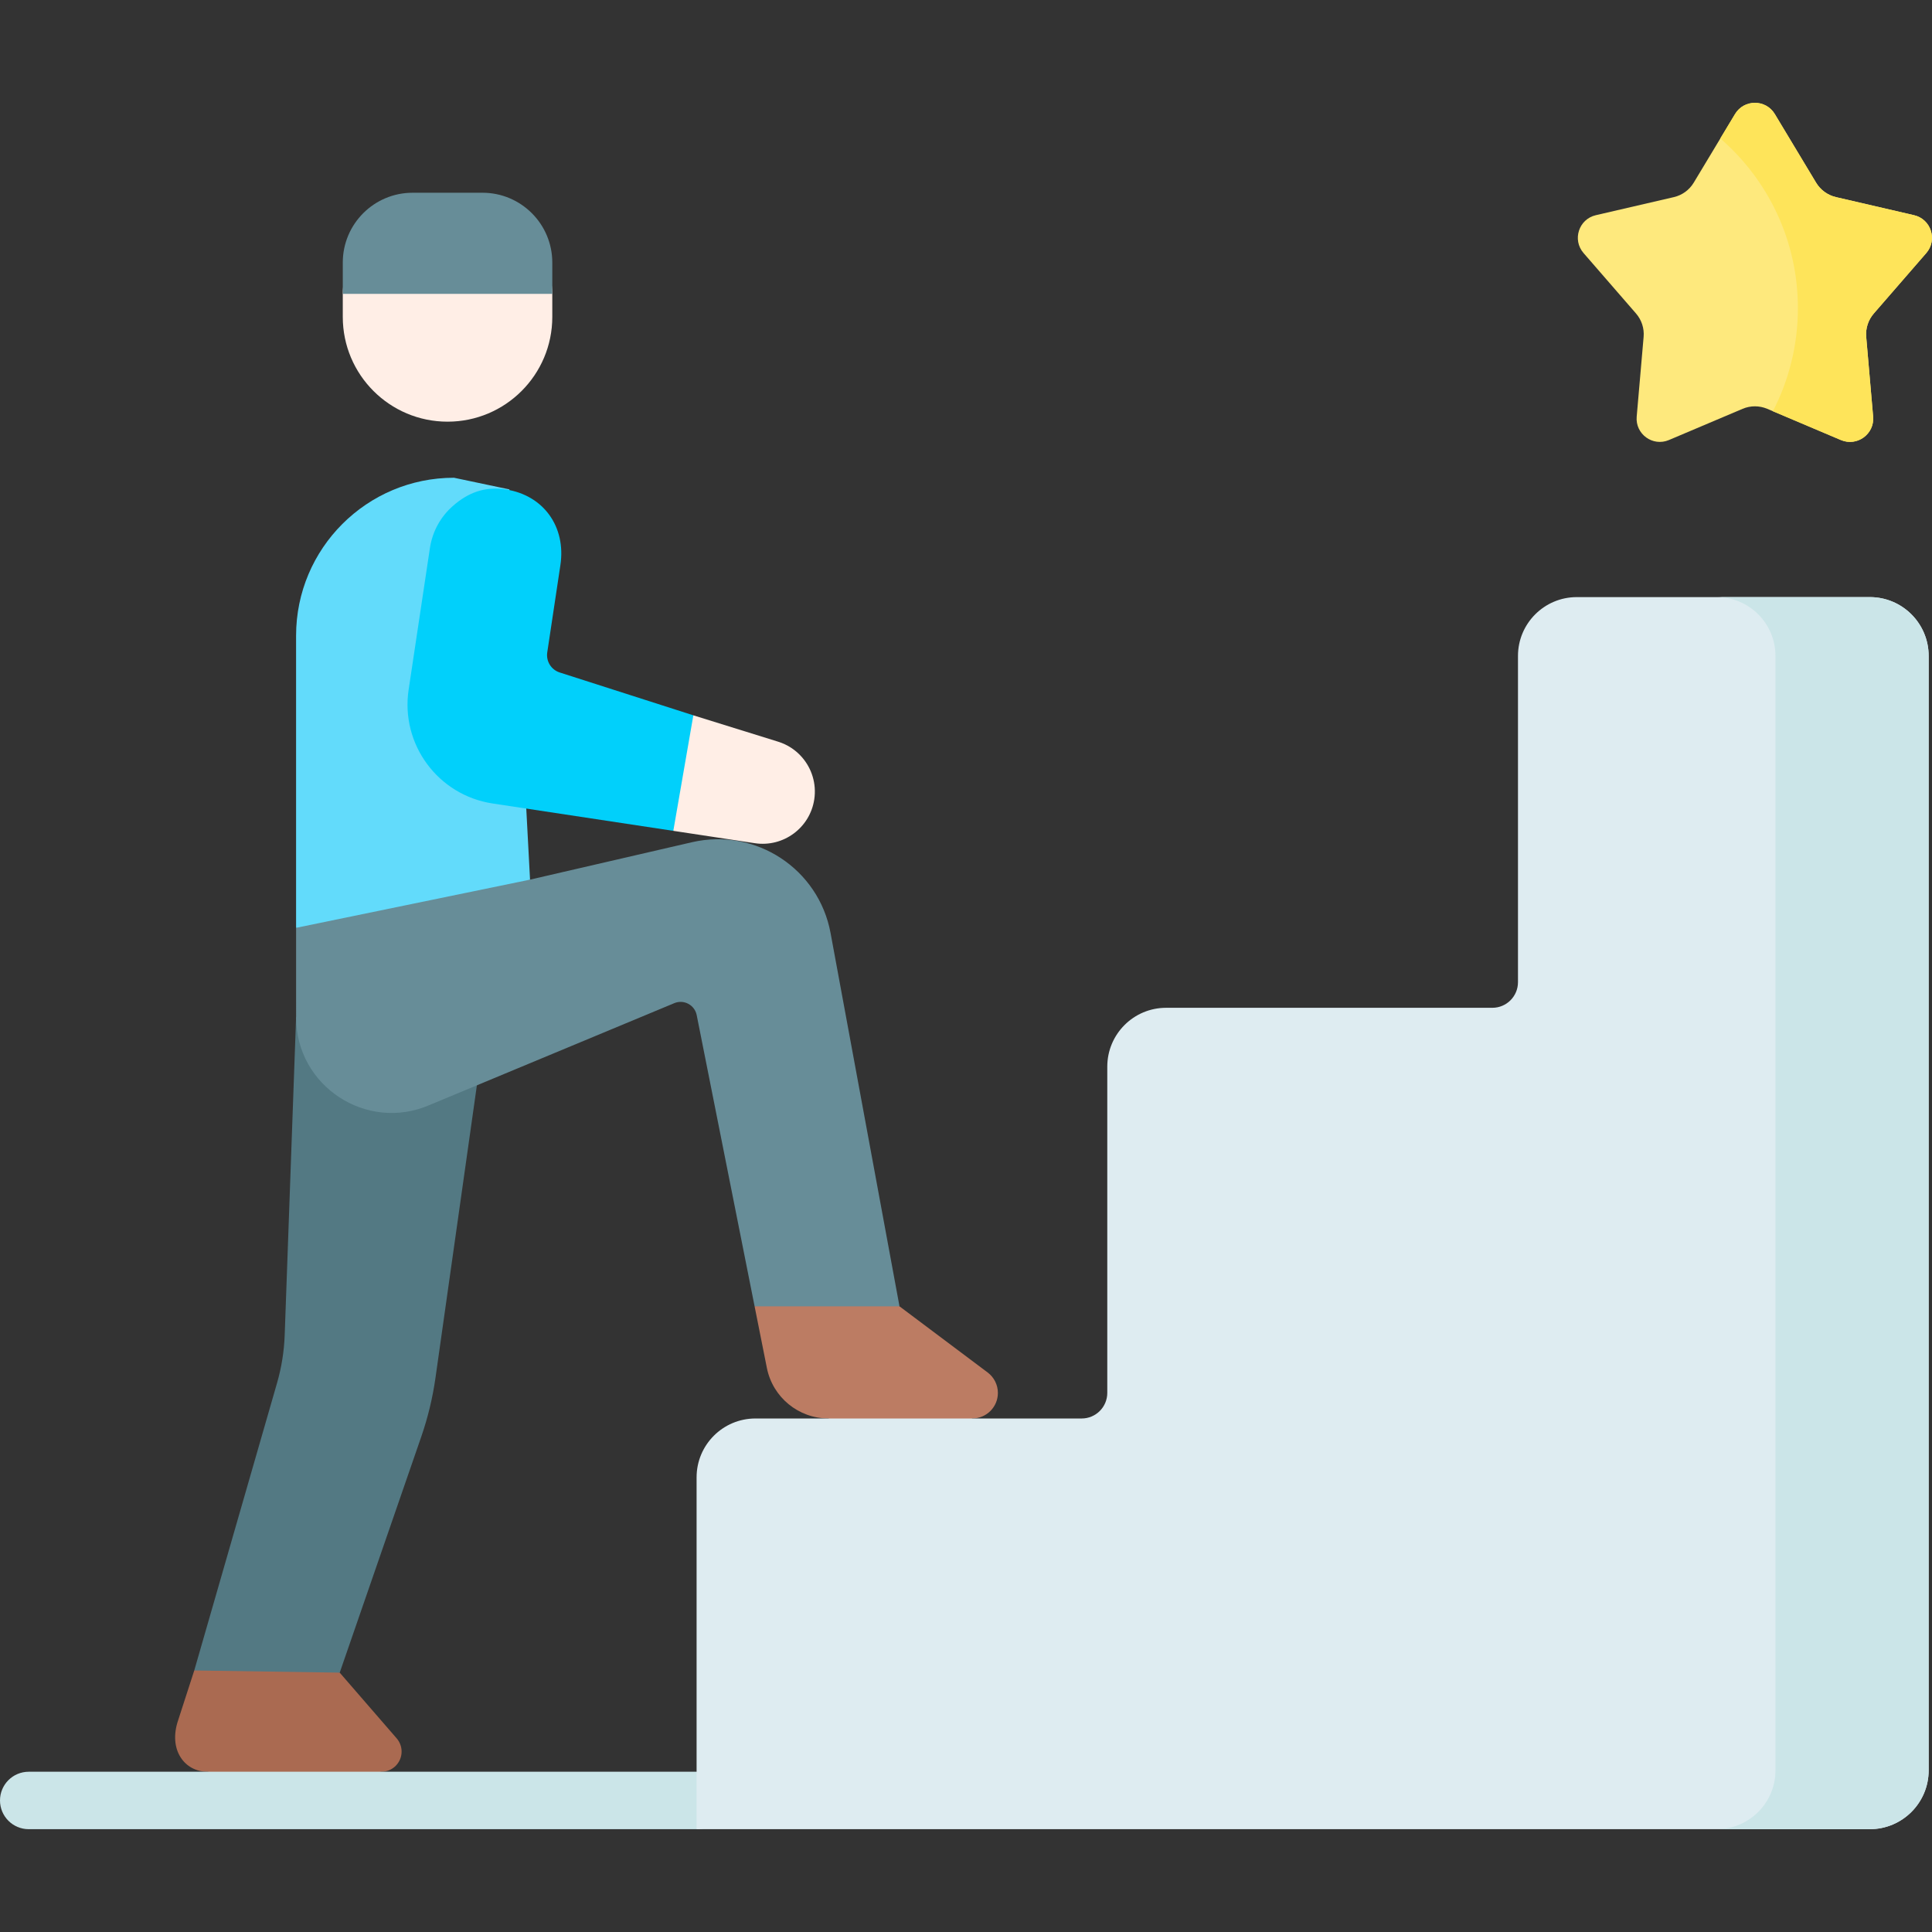 <?xml version="1.0" encoding="UTF-8"?>
<svg xmlns="http://www.w3.org/2000/svg" id="Capa_1" viewBox="0 0 512 512">
  <rect x="0" y="0" width="512" height="512" fill="#333333" stroke="none"/>
  <g>
    <path d="m111.648 380.719-21.621 62.551-21.193 8.411-17.356-8.988 21.945-76.193c1.19-4.133 1.87-8.396 2.024-12.695l3.02-84.205 52.073-11.371-15.131 106.896c-.751 5.306-2.011 10.528-3.761 15.594z" fill="#537983"></path>
    <path d="m106.429 464.186c0 2.951-2.392 5.343-5.343 5.343l-22.619 4.284-23.482-4.284c-6.079 0-10.455-5.825-7.76-13.687l4.255-13.15 38.548.577 15.096 17.417c.841.972 1.305 2.215 1.305 3.5z" fill="#aa6a51"></path>
    <g>
      <path d="m184.604 484.753h-176.993c-4.204 0-7.611-3.407-7.611-7.611s3.408-7.611 7.611-7.611h176.992c4.204 0 7.611 3.407 7.611 7.611s-3.407 7.611-7.61 7.611z" fill="#cbe5e8"></path>
    </g>
    <path d="m468.328 108.34 19.537 8.277c4.273 1.81 8.936-1.578 8.535-6.201l-1.835-21.139c-.195-2.252.531-4.488 2.013-6.195l13.909-16.023c3.042-3.504 1.261-8.986-3.26-10.033l-20.671-4.787c-2.203-.51-4.104-1.892-5.27-3.829l-10.941-18.18c-2.393-3.976-8.157-3.976-10.549 0l-10.941 18.18c-1.166 1.937-3.067 3.319-5.27 3.829l-20.671 4.787c-4.521 1.047-6.302 6.529-3.26 10.033l13.909 16.023c1.482 1.707 2.208 3.943 2.013 6.195l-1.835 21.139c-.401 4.623 4.262 8.011 8.535 6.201l19.537-8.277c2.082-.882 4.433-.882 6.515 0z" fill="#fee97d"></path>
    <path d="m510.487 67.063-13.909 16.022c-1.482 1.707-2.209 3.943-2.013 6.196l1.835 21.137c.396 4.618-4.262 8.007-8.535 6.201l-18.034-7.642c4.232-8.18 6.627-17.466 6.627-27.31 0-17.963-7.967-34.069-20.561-44.969l3.897-6.465c2.395-3.978 8.16-3.978 10.555 0l10.932 18.177c1.166 1.939 3.069 3.321 5.273 3.831l20.675 4.784c4.517 1.046 6.303 6.526 3.258 10.038z" fill="#fee45a"></path>
    <path d="m146.364 77.881v6.099c0 15.335-12.432 27.767-27.757 27.767-15.335 0-27.767-12.432-27.767-27.767v-6.099c0-10.21 8.281-18.501 18.501-18.501h18.521c10.221 0 18.502 8.292 18.502 18.501z" fill="#ffeee6"></path>
    <path d="m223.416 356.992-23.438-10.802-15.346-77.177c-.536-2.693-3.402-4.223-5.937-3.167l-64.829 26.985c-16.726 7.254-35.397-5.005-35.397-23.23l-.001-23.717 31-15.525 31.003 2.75 42.925-9.918c16.868-3.89 33.574 7.061 36.714 24.081l18.266 98.918z" fill="#678d98"></path>
    <path d="m140.465 233.112-61.999 12.772v-77.429c0-23.114 18.743-41.847 41.847-41.847l14.675 3.09z" fill="#62dbfb"></path>
    <path d="m264.451 369.137c0 3.737-3.029 6.766-6.766 6.766l-19.311 11.043-18.833-11.043c-7.933 0-14.761-5.602-16.311-13.383l-3.252-16.331h38.396l23.371 17.535c1.703 1.279 2.706 3.284 2.706 5.413z" fill="#bc7c63"></path>
    <path d="m146.364 69.58v8.302h-55.523v-8.302c0-10.21 8.281-18.501 18.501-18.501h18.521c10.22-.001 18.501 8.291 18.501 18.501z" fill="#678d98"></path>
    <path d="m120.069 134.039c-3.193 2.781-5.458 6.675-6.137 11.202l-5.641 37.532c-2.176 14.47 7.779 27.967 22.247 30.157l47.897 7.254 10.683-13.595-5.375-17.023-35.414-11.351c-2.256-.723-3.654-2.975-3.301-5.317l3.486-23.163c1.516-10.106-4.432-18.521-14.538-20.036-5.586-.847-9.957.9-13.907 4.34z" fill="#01d0fb"></path>
    <path d="m183.743 189.566-5.308 30.618 21.603 3.271c7.562 1.139 14.62-4.068 15.752-11.623.623-4.143-.663-8.181-3.258-11.161-1.63-1.872-3.784-3.327-6.308-4.112z" fill="#ffeee6"></path>
    <g>
      <path d="m402.28 173.837v86.451c0 3.749-3.039 6.788-6.788 6.788h-86.452c-8.615 0-15.598 6.984-15.598 15.598v86.451c0 3.749-3.039 6.788-6.788 6.788h-86.451c-8.615 0-15.598 6.984-15.598 15.598v93.24h310.916c8.615 0 15.598-6.984 15.598-15.598v-295.316c0-8.615-6.984-15.598-15.598-15.598h-77.641c-8.616-.001-15.6 6.983-15.6 15.598z" fill="#deecf1"></path>
    </g>
    <g>
      <path d="m511.116 173.837v295.315c0 8.616-6.982 15.598-15.598 15.598h-40.595c8.616 0 15.598-6.982 15.598-15.598v-295.315c0-8.616-6.982-15.599-15.598-15.599h40.595c8.616 0 15.598 6.982 15.598 15.599z" fill="#cbe5e8"></path>
    </g>
  </g>
  <g></g>
  <g></g>
  <g></g>
  <g></g>
  <g></g>
  <g></g>
  <g></g>
  <g></g>
  <g></g>
  <g></g>
  <g></g>
  <g></g>
  <g></g>
  <g></g>
  <g></g>
</svg>
